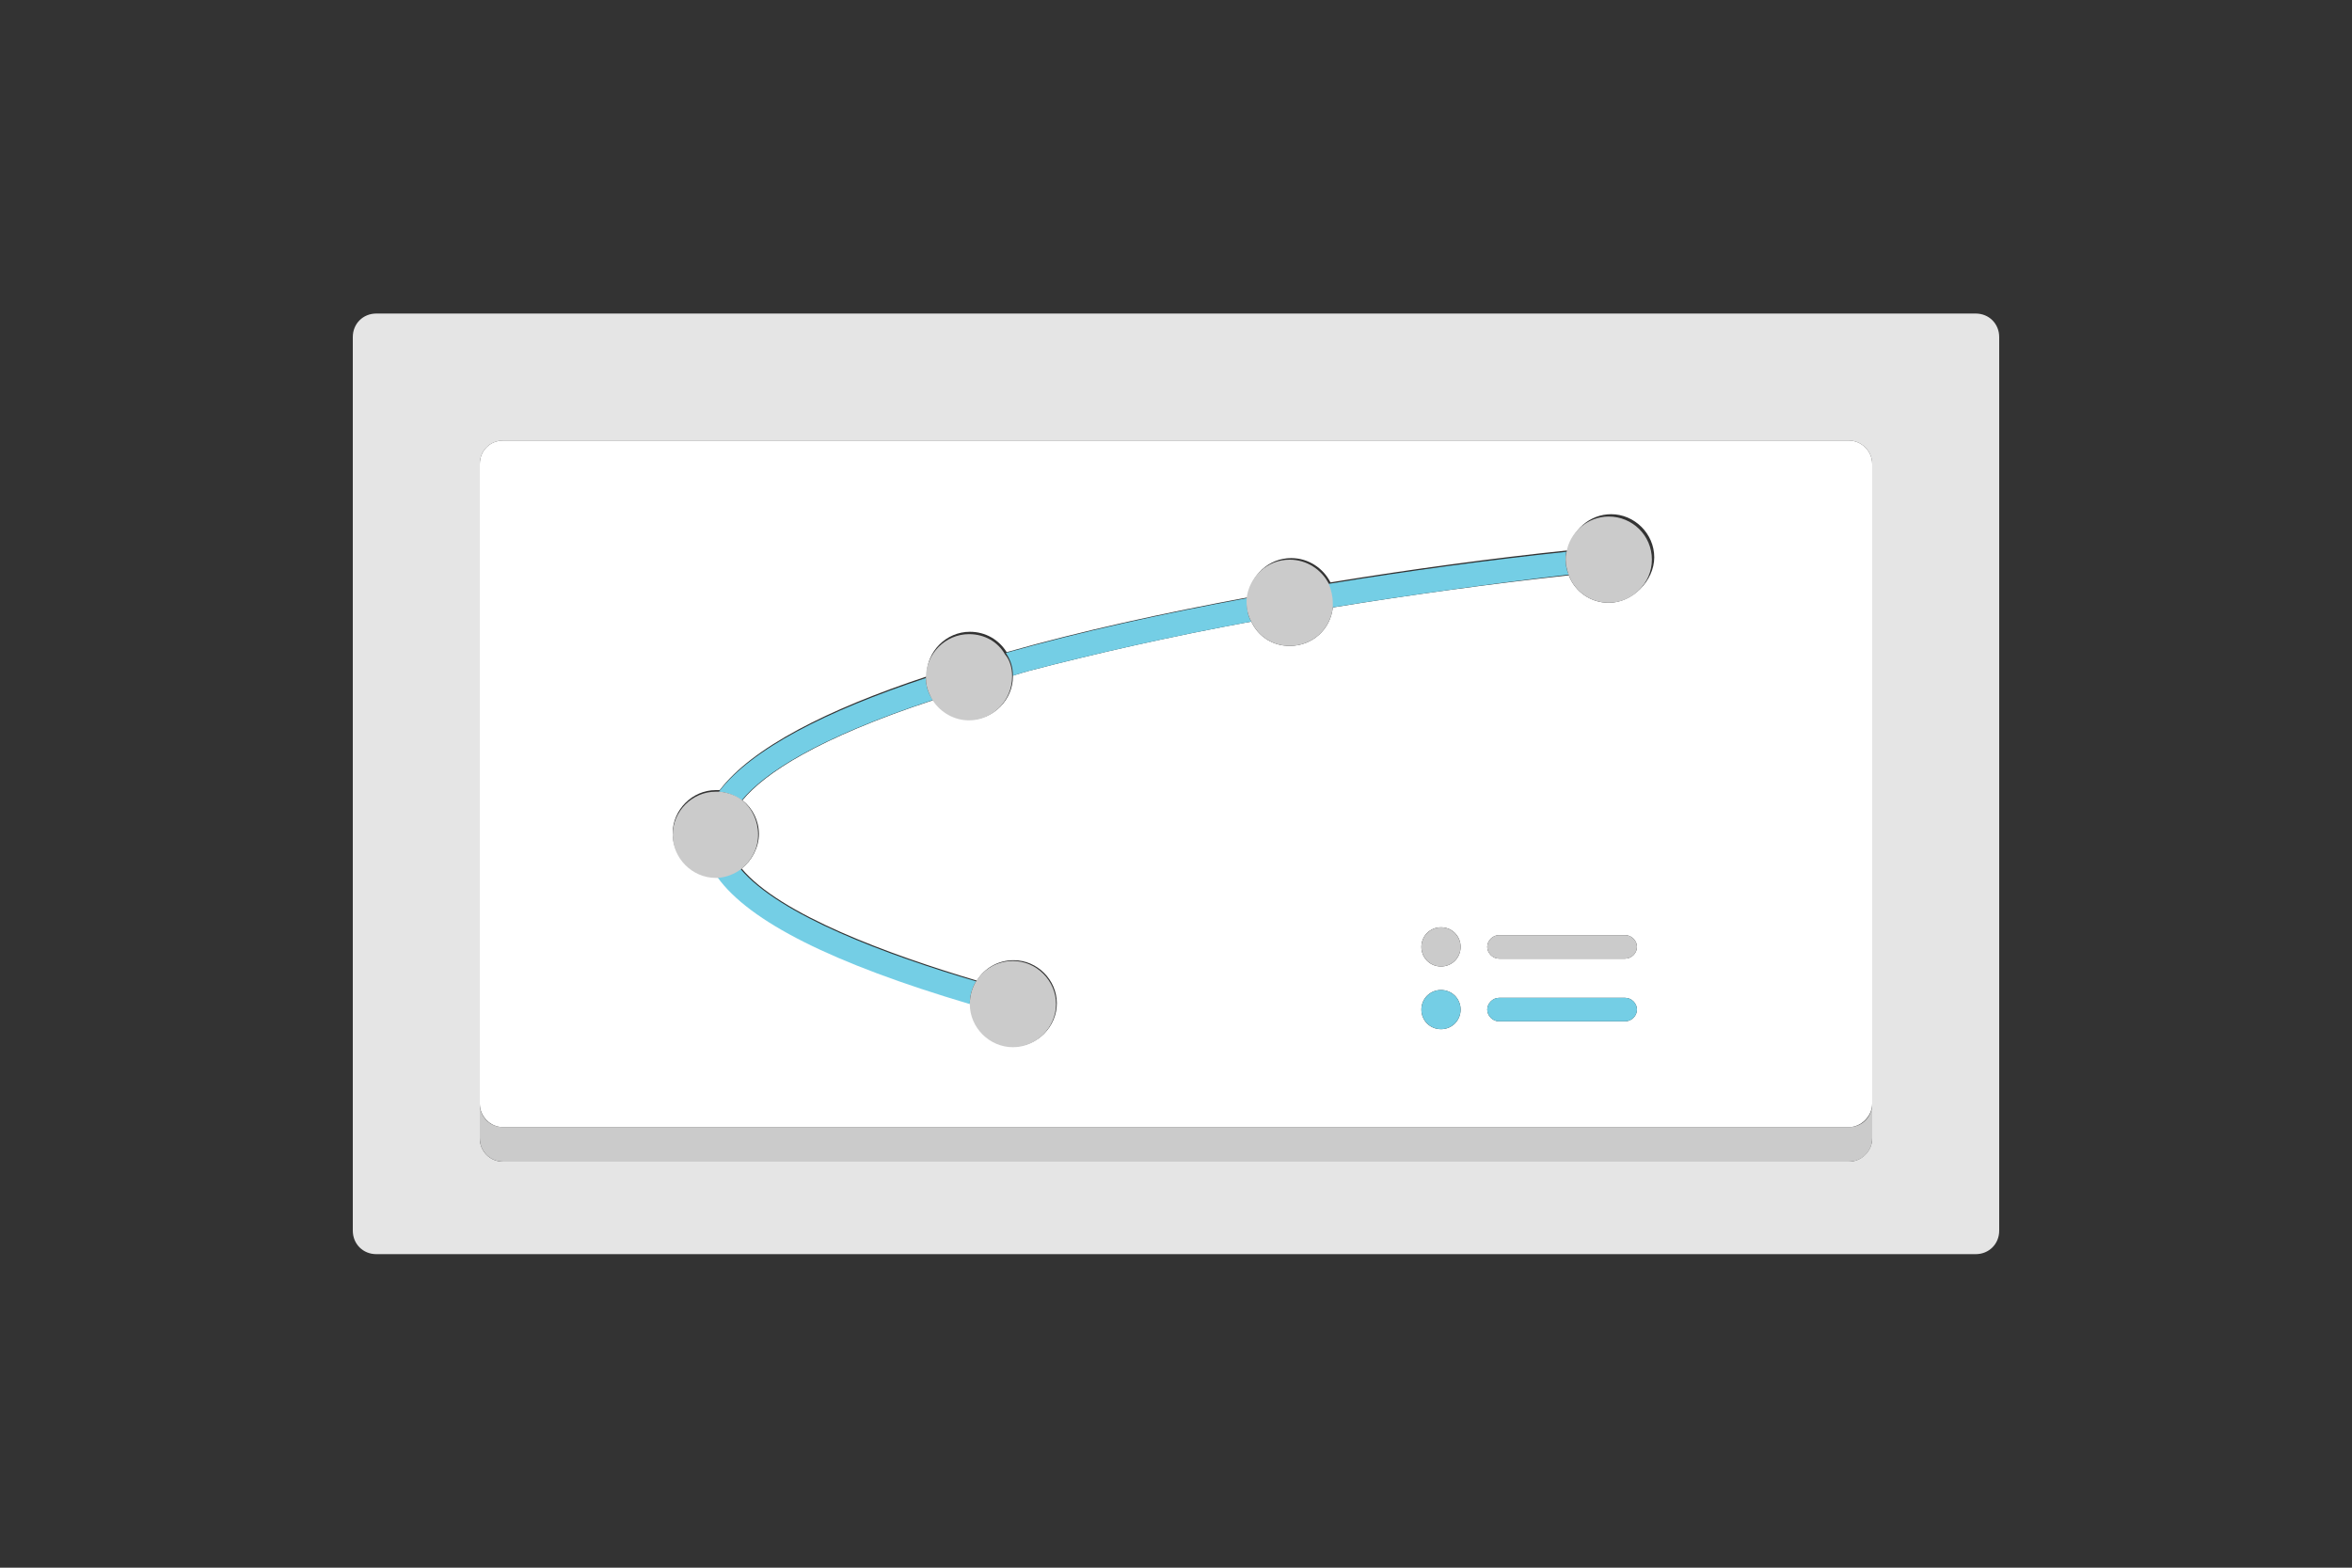 <?xml version="1.0" encoding="utf-8"?>
<!-- Generator: $$$/GeneralStr/196=Adobe Illustrator 27.6.0, SVG Export Plug-In . SVG Version: 6.00 Build 0)  -->
<svg version="1.1" id="Livello_1" xmlns="http://www.w3.org/2000/svg" xmlns:xlink="http://www.w3.org/1999/xlink" x="0px" y="0px"
	 viewBox="0 0 300 200" style="enable-background:new 0 0 300 200;" xml:space="preserve">
<rect x="0" y="0" width="300" height="200" fill="#333333" stroke="none"/>
<style type="text/css">
	.st0{fill:#E5E5E5;}
	.st1{fill:#CBCBCB;}
	.st2{fill:#FFFFFF;}
	.st3{fill:#74CEE5;}
</style>
<g>
	<g id="Layer_1">
		<g>
			<path class="st0" d="M252,40H48c-1.7,0-3,1.3-3,3v114c0,1.7,1.3,3,3,3h204c1.7,0,3-1.3,3-3V43C255,41.3,253.7,40,252,40z
				 M238.8,145.2c0,1.7-1.4,3-3,3H64.2c-1.7,0-3-1.3-3-3v-86c0-1.7,1.3-3,3-3h171.6c1.6,0,3,1.3,3,3L238.8,145.2L238.8,145.2z"/>
			<path class="st1" d="M235.8,143.8H64.2c-1.7,0-3-1.3-3-3v4.4c0,1.7,1.3,3,3,3h171.6c1.7,0,3-1.3,3-3v-4.4
				C238.8,142.5,237.5,143.8,235.8,143.8L235.8,143.8z"/>
			<path class="st2" d="M235.8,56.2H64.2c-1.7,0-3,1.3-3,3v81.6c0,1.6,1.3,3,3,3h171.6c1.6,0,3-1.4,3-3V59.2
				C238.8,57.5,237.4,56.2,235.8,56.2L235.8,56.2z M183.8,131.3c-1.4,0-2.5-1.1-2.5-2.5s1.1-2.5,2.5-2.5s2.5,1.1,2.5,2.5
				C186.3,130.2,185.2,131.3,183.8,131.3z M183.8,123.3c-1.4,0-2.5-1.1-2.5-2.5s1.1-2.5,2.5-2.5s2.5,1.1,2.5,2.5
				S185.2,123.3,183.8,123.3z M207.3,130.3h-16.1c-0.8,0-1.5-0.7-1.5-1.5s0.7-1.5,1.5-1.5h16.1c0.8,0,1.5,0.7,1.5,1.5
				S208.1,130.3,207.3,130.3z M207.3,122.3h-16.1c-0.8,0-1.5-0.7-1.5-1.5s0.7-1.5,1.5-1.5h16.1c0.8,0,1.5,0.7,1.5,1.5
				S208.1,122.3,207.3,122.3z M205.2,76.9c-2.3,0-4.3-1.4-5.1-3.5c-10.1,1.1-20.3,2.5-30.1,4.1c-0.3,2.8-2.6,4.9-5.5,4.9
				c-2.2,0-4-1.2-4.9-3.1c-10.3,1.9-20,4.1-28.4,6.3c-0.7,0.2-1.4,0.4-2,0.6v0.1c0,3-2.5,5.5-5.5,5.5c-1.9,0-3.6-1-4.6-2.5
				c-14.9,4.9-21.6,9.4-24.4,12.8c1.3,1,2.1,2.6,2.1,4.3s-0.9,3.4-2.2,4.4c4.9,5.9,18.9,11,30,14.3c1-1.6,2.7-2.6,4.7-2.6
				c3,0,5.5,2.5,5.5,5.5c0,3-2.5,5.5-5.5,5.5s-5.5-2.5-5.5-5.5c-17.5-5.2-28.1-10.5-32.2-16.2c-0.1,0-0.2,0-0.3,0
				c-3,0-5.5-2.5-5.5-5.5s2.5-5.5,5.5-5.5c0.2,0,0.3,0,0.5,0c4.1-5.4,13.7-10.3,26.4-14.5c0-0.1,0-0.1,0-0.2c0-3,2.5-5.5,5.5-5.5
				c2,0,3.7,1,4.7,2.6c9.5-2.7,20-5,30.8-7c0.3-2.8,2.6-5,5.5-5c2.2,0,4.1,1.3,5,3.1c10.4-1.7,20.8-3.1,30.4-4.1
				c0.4-2.6,2.7-4.6,5.4-4.6c3,0,5.5,2.5,5.5,5.5S208.2,76.9,205.2,76.9L205.2,76.9z"/>
			<path class="st3" d="M119,89.3c-14.9,4.9-21.6,9.4-24.4,12.8c-0.8-0.6-1.8-1-2.9-1.1c4.1-5.4,13.7-10.3,26.4-14.5
				C118.1,87.5,118.4,88.5,119,89.3z"/>
			<path class="st3" d="M124.5,125.2c-0.5,0.8-0.8,1.8-0.8,2.9c-17.5-5.2-28.1-10.5-32.2-16.2c1.1-0.1,2.1-0.4,2.9-1.1
				C99.4,116.8,113.3,121.9,124.5,125.2z"/>
			<path class="st3" d="M159.6,79.3c-10.3,1.9-20,4.1-28.4,6.3c-0.7,0.2-1.4,0.4-2,0.6c0-1.1-0.3-2-0.9-2.9c9.5-2.7,20-5,30.8-7
				c0,0.2,0,0.3,0,0.5C159,77.8,159.2,78.6,159.6,79.3z"/>
			<path class="st3" d="M169.9,77.5c0-0.2,0-0.4,0-0.6c0-0.8-0.2-1.6-0.5-2.4c10.4-1.7,20.8-3.1,30.4-4.1c-0.1,0.3-0.1,0.6-0.1,0.9
				c0,0.7,0.1,1.4,0.4,2C190,74.5,179.8,75.9,169.9,77.5L169.9,77.5z"/>
			<path class="st1" d="M134.7,128.1c0,3-2.5,5.5-5.5,5.5s-5.5-2.5-5.5-5.5c0-1.1,0.3-2.1,0.8-2.9c1-1.6,2.7-2.6,4.7-2.6
				C132.2,122.6,134.7,125.1,134.7,128.1z"/>
			<path class="st1" d="M96.7,106.5c0,1.8-0.9,3.4-2.2,4.4c-0.8,0.6-1.8,1-2.9,1.1c-0.1,0-0.2,0-0.3,0c-3,0-5.5-2.5-5.5-5.5
				s2.5-5.5,5.5-5.5c0.2,0,0.3,0,0.5,0c1.1,0.1,2.1,0.5,2.9,1.1C95.9,103.1,96.7,104.7,96.7,106.5z"/>
			<path class="st1" d="M129.1,86.3L129.1,86.3c0,3.1-2.5,5.6-5.5,5.6c-1.9,0-3.6-1-4.6-2.5c-0.5-0.8-0.9-1.8-0.9-2.8
				c0-0.1,0-0.1,0-0.2c0-3,2.5-5.5,5.5-5.5c2,0,3.7,1,4.6,2.6C128.8,84.2,129.1,85.2,129.1,86.3L129.1,86.3z"/>
			<path class="st1" d="M170,76.9c0,0.2,0,0.4,0,0.6c-0.3,2.8-2.6,4.9-5.5,4.9c-2.2,0-4-1.2-4.9-3.1c-0.4-0.7-0.6-1.6-0.6-2.4
				c0-0.2,0-0.3,0-0.5c0.3-2.8,2.6-5,5.5-5c2.2,0,4.1,1.3,5,3.1C169.8,75.3,170,76.1,170,76.9z"/>
			<path class="st1" d="M210.7,71.4c0,3-2.5,5.5-5.5,5.5c-2.3,0-4.3-1.4-5.1-3.5c-0.2-0.6-0.4-1.3-0.4-2c0-0.3,0-0.6,0.1-0.9
				c0.4-2.6,2.7-4.6,5.4-4.6C208.2,65.9,210.7,68.3,210.7,71.4z"/>
			<circle class="st1" cx="183.8" cy="120.8" r="2.5"/>
			<circle class="st3" cx="183.8" cy="128.8" r="2.5"/>
			<path class="st1" d="M207.3,119.3h-16.1c-0.8,0-1.5,0.7-1.5,1.5s0.7,1.5,1.5,1.5h16.1c0.8,0,1.5-0.7,1.5-1.5
				S208.1,119.3,207.3,119.3z"/>
			<path class="st3" d="M207.3,127.3h-16.1c-0.8,0-1.5,0.7-1.5,1.5c0,0.8,0.7,1.5,1.5,1.5h16.1c0.8,0,1.5-0.7,1.5-1.5
				S208.1,127.3,207.3,127.3z"/>
		</g>
	</g>
</g>
</svg>
